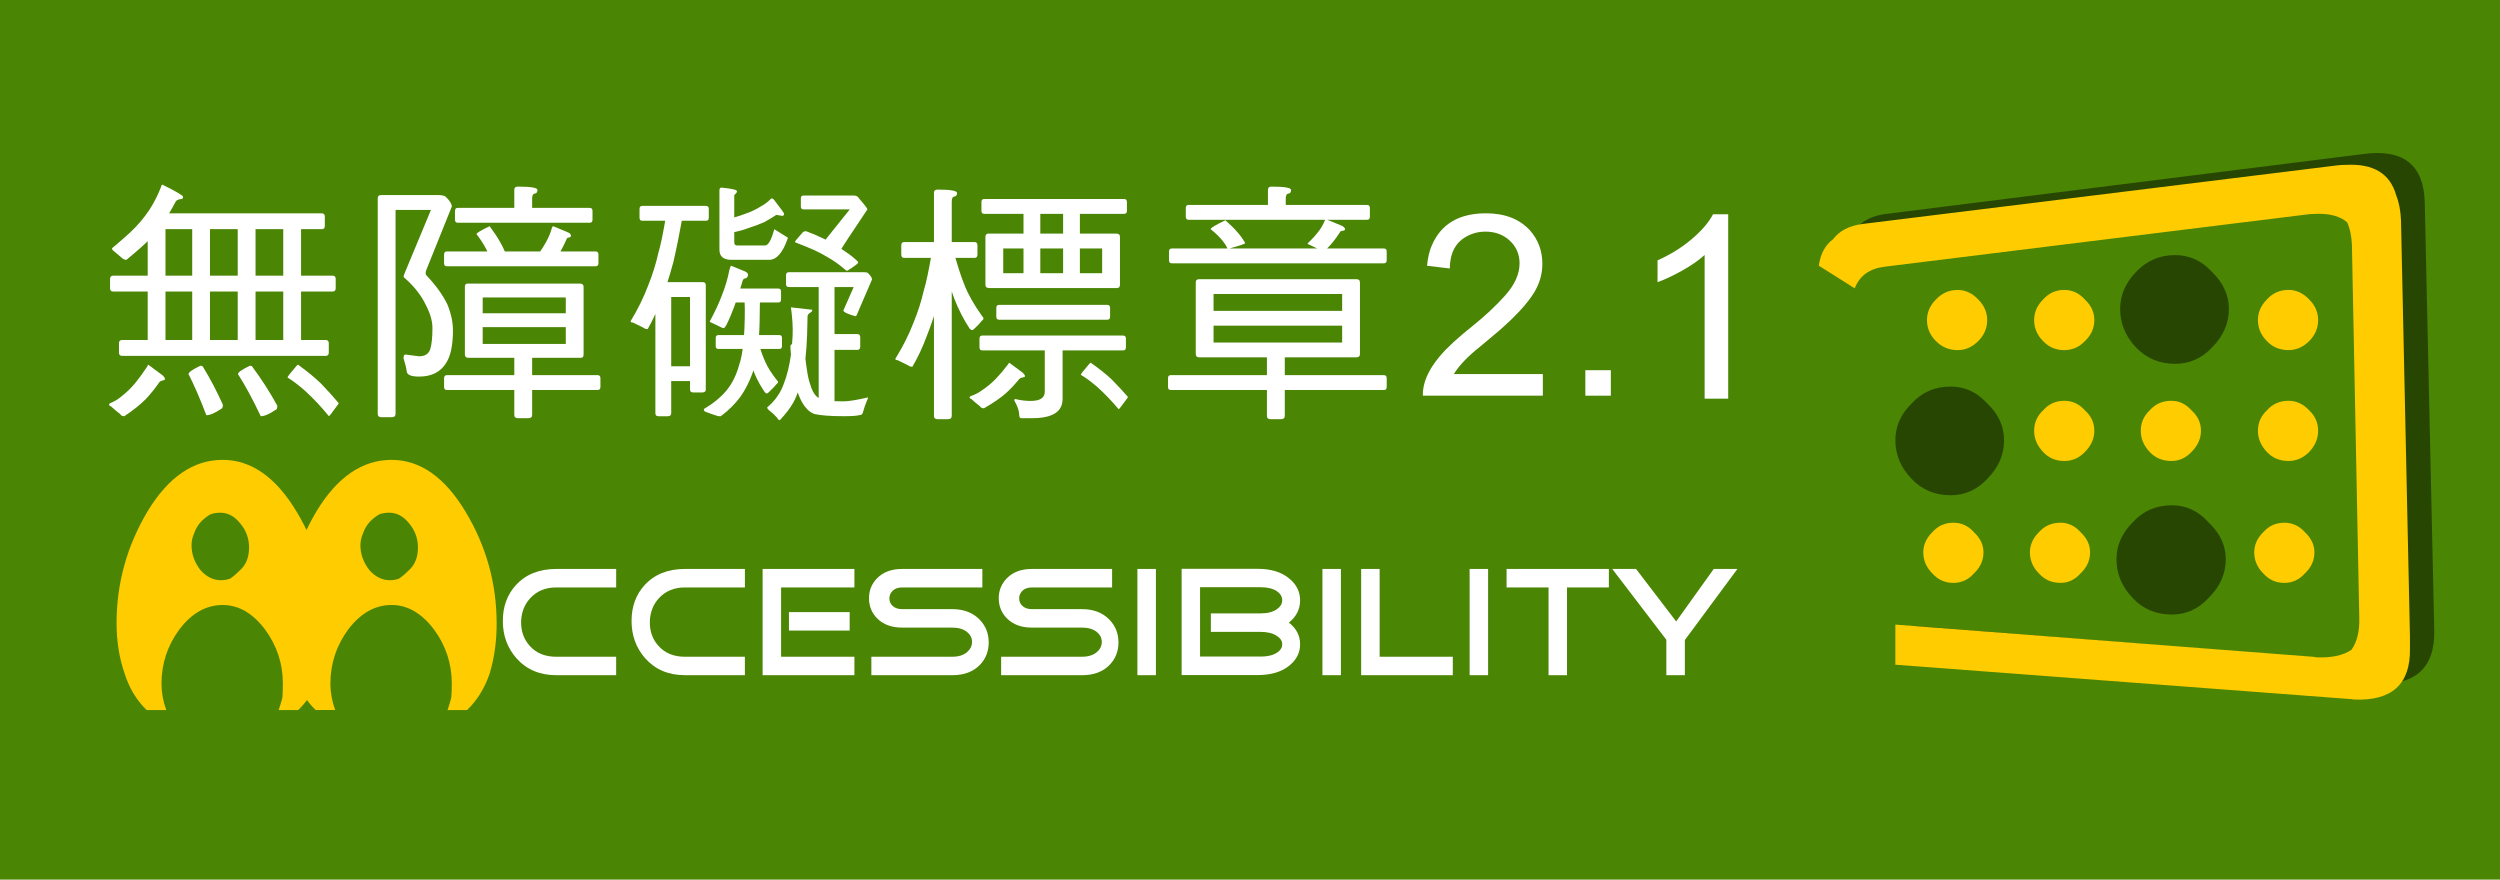 <?xml version="1.0" encoding="iso-8859-1"?>
<!-- Generator: Adobe Illustrator 16.0.0, SVG Export Plug-In . SVG Version: 6.00 Build 0)  -->
<!DOCTYPE svg PUBLIC "-//W3C//DTD SVG 1.1//EN" "http://www.w3.org/Graphics/SVG/1.1/DTD/svg11.dtd">
<svg version="1.1" id="&#x5716;&#x5C64;_1" xmlns="http://www.w3.org/2000/svg" xmlns:xlink="http://www.w3.org/1999/xlink" x="0px"
	 y="0px" width="114.875px" height="40.417px" viewBox="0 0 114.875 40.417" style="enable-background:new 0 0 114.875 40.417;"
	 xml:space="preserve">
<rect style="fill-rule:evenodd;clip-rule:evenodd;fill:#4A8504;" width="114.875" height="40.417"/>
<g>
	<path style="fill-rule:evenodd;clip-rule:evenodd;fill:#274602;" d="M86.026,12.266l-1.165-0.364
		c0.016-0.745,0.235-1.286,0.654-1.625c0.275-0.226,0.633-0.371,1.067-0.437l22.022-2.764c1.843-0.243,2.781,0.509,2.814,2.255
		l0.435,19.646c0.033,1.745-0.897,2.555-2.789,2.424l-21.172-1.673c0-0.34,0.007-0.663,0.024-0.971l19.548,1.552
		c1.681,0.113,2.506-0.614,2.473-2.183L109.6,10.519c-0.049-1.584-0.89-2.256-2.521-2.012l-19.551,2.473
		C86.705,11.061,86.203,11.489,86.026,12.266z"/>
	<g>
		<path style="fill-rule:evenodd;clip-rule:evenodd;fill:#FFCC00;" d="M107.803,7.575c1.261-0.064,2.028,0.404,2.304,1.407
			c0.13,0.324,0.201,0.704,0.219,1.139l0.411,19.112c0,0.08,0,0.169,0,0.267v0.17c0,0.048,0,0.088,0,0.122
			c0.033,1.648-0.832,2.433-2.594,2.351c-0.049-0.015-0.105-0.023-0.169-0.023l-20.882-1.577v-1.843l19.209,1.48
			c0.031,0,0.071,0.008,0.12,0.023c0.695,0.033,1.236-0.081,1.624-0.34c0.259-0.354,0.381-0.848,0.364-1.479l-0.338-17.122
			c-0.018-0.421-0.091-0.77-0.219-1.043c-0.035-0.032-0.074-0.065-0.122-0.098c-0.34-0.226-0.801-0.323-1.383-0.291
			c-0.112,0-0.227,0.008-0.339,0.024l-19.403,2.4c-0.695,0.082-1.156,0.413-1.382,0.995l-1.65-1.042
			c0.081-0.55,0.299-0.955,0.655-1.213c0.291-0.388,0.744-0.623,1.358-0.703l21.804-2.692
			C107.535,7.583,107.674,7.575,107.803,7.575z"/>
	</g>
	<g>
		<g>
			<path style="fill-rule:evenodd;clip-rule:evenodd;fill:#FFCC00;" d="M100.696,13.759c0.292,0.274,0.438,0.589,0.438,0.946
				c0,0.372-0.146,0.695-0.438,0.969c-0.259,0.275-0.565,0.413-0.923,0.413c-0.402,0-0.734-0.137-0.993-0.413
				c-0.275-0.274-0.411-0.597-0.411-0.969c0-0.356,0.136-0.671,0.411-0.946c0.259-0.291,0.591-0.437,0.993-0.437
				C100.131,13.323,100.438,13.468,100.696,13.759z M94.851,13.323c0.373,0,0.688,0.146,0.947,0.437
				c0.292,0.274,0.436,0.589,0.436,0.946c0,0.372-0.144,0.695-0.436,0.969c-0.259,0.275-0.574,0.413-0.947,0.413
				c-0.388,0-0.71-0.137-0.969-0.413c-0.275-0.274-0.413-0.597-0.413-0.969c0-0.356,0.138-0.671,0.413-0.946
				C94.141,13.468,94.463,13.323,94.851,13.323z M94.851,18.416c0.373,0,0.688,0.145,0.947,0.437
				c0.292,0.259,0.436,0.574,0.436,0.946c0,0.355-0.144,0.679-0.436,0.97c-0.259,0.275-0.574,0.413-0.947,0.413
				c-0.388,0-0.71-0.137-0.969-0.413c-0.275-0.291-0.413-0.614-0.413-0.97c0-0.372,0.138-0.687,0.413-0.946
				C94.141,18.561,94.463,18.416,94.851,18.416z M99.773,18.416c0.357,0,0.664,0.145,0.923,0.437
				c0.292,0.259,0.438,0.574,0.438,0.946c0,0.355-0.146,0.679-0.438,0.97c-0.259,0.275-0.565,0.413-0.923,0.413
				c-0.402,0-0.734-0.137-0.993-0.413c-0.275-0.291-0.411-0.614-0.411-0.97c0-0.372,0.136-0.687,0.411-0.946
				C99.039,18.561,99.371,18.416,99.773,18.416z M89.952,13.323c0.355,0,0.672,0.146,0.946,0.437
				c0.275,0.274,0.413,0.589,0.413,0.946c0,0.372-0.138,0.695-0.413,0.969c-0.274,0.275-0.591,0.413-0.946,0.413
				c-0.388,0-0.719-0.137-0.994-0.413c-0.274-0.274-0.413-0.597-0.413-0.969c0-0.356,0.139-0.671,0.413-0.946
				C89.233,13.468,89.564,13.323,89.952,13.323z M88.958,18.853c0.275-0.292,0.606-0.437,0.994-0.437
				c0.355,0,0.672,0.145,0.946,0.437c0.275,0.259,0.413,0.574,0.413,0.946c0,0.355-0.138,0.679-0.413,0.97
				c-0.274,0.275-0.591,0.413-0.946,0.413c-0.388,0-0.719-0.137-0.994-0.413c-0.274-0.291-0.413-0.614-0.413-0.97
				C88.545,19.426,88.684,19.111,88.958,18.853z M89.758,24.019c0.373,0,0.688,0.146,0.946,0.437
				c0.29,0.274,0.437,0.582,0.437,0.921c0,0.372-0.146,0.695-0.437,0.97c-0.258,0.291-0.573,0.437-0.946,0.437
				c-0.388,0-0.711-0.146-0.969-0.437c-0.275-0.275-0.414-0.599-0.414-0.97c0-0.339,0.139-0.647,0.414-0.921
				C89.047,24.164,89.37,24.019,89.758,24.019z M100.527,24.455c0.275,0.274,0.412,0.582,0.412,0.921
				c0,0.372-0.137,0.695-0.412,0.97c-0.275,0.291-0.591,0.437-0.945,0.437c-0.406,0-0.736-0.146-0.994-0.437
				c-0.277-0.275-0.413-0.599-0.413-0.97c0-0.339,0.136-0.647,0.413-0.921c0.258-0.291,0.588-0.437,0.994-0.437
				C99.937,24.019,100.252,24.164,100.527,24.455z M96.039,25.376c0,0.372-0.145,0.695-0.436,0.97
				c-0.259,0.291-0.566,0.437-0.921,0.437c-0.404,0-0.737-0.146-0.995-0.437c-0.275-0.275-0.412-0.599-0.412-0.97
				c0-0.339,0.137-0.647,0.412-0.921c0.258-0.291,0.591-0.437,0.995-0.437c0.354,0,0.662,0.146,0.921,0.437
				C95.895,24.729,96.039,25.037,96.039,25.376z M106.106,13.759c0.274,0.274,0.412,0.589,0.412,0.946
				c0,0.372-0.138,0.695-0.412,0.969c-0.276,0.275-0.592,0.413-0.947,0.413c-0.404,0-0.735-0.137-0.994-0.413
				c-0.274-0.274-0.413-0.597-0.413-0.969c0-0.356,0.139-0.671,0.413-0.946c0.259-0.291,0.59-0.437,0.994-0.437
				C105.515,13.323,105.83,13.468,106.106,13.759z M105.159,18.416c0.355,0,0.671,0.145,0.947,0.437
				c0.274,0.259,0.412,0.574,0.412,0.946c0,0.355-0.138,0.679-0.412,0.97c-0.276,0.275-0.592,0.413-0.947,0.413
				c-0.404,0-0.735-0.137-0.994-0.413c-0.274-0.291-0.413-0.614-0.413-0.97c0-0.372,0.139-0.687,0.413-0.946
				C104.424,18.561,104.755,18.416,105.159,18.416z M104.965,24.019c0.372,0,0.688,0.146,0.946,0.437
				c0.29,0.274,0.437,0.582,0.437,0.921c0,0.372-0.146,0.695-0.437,0.97c-0.259,0.291-0.574,0.437-0.946,0.437
				c-0.388,0-0.711-0.146-0.97-0.437c-0.274-0.275-0.413-0.599-0.413-0.97c0-0.339,0.139-0.647,0.413-0.921
				C104.254,24.164,104.577,24.019,104.965,24.019z"/>
			<g>
				<path style="fill-rule:evenodd;clip-rule:evenodd;fill:#274602;" d="M98.15,12.497c0.484-0.517,1.083-0.775,1.795-0.775
					c0.662,0,1.229,0.259,1.698,0.775c0.516,0.501,0.774,1.068,0.774,1.698c0,0.664-0.259,1.253-0.774,1.771
					c-0.47,0.502-1.036,0.751-1.698,0.751c-0.712,0-1.311-0.249-1.795-0.751c-0.485-0.518-0.729-1.107-0.729-1.771
					C97.422,13.565,97.665,12.999,98.15,12.497z"/>
			</g>
			<g>
				<path style="fill-rule:evenodd;clip-rule:evenodd;fill:#274602;" d="M92.087,20.235c0,0.663-0.259,1.252-0.775,1.771
					c-0.471,0.501-1.026,0.751-1.673,0.751c-0.729,0-1.327-0.25-1.797-0.751c-0.5-0.518-0.75-1.108-0.75-1.771
					c0-0.646,0.25-1.213,0.75-1.697c0.47-0.519,1.068-0.776,1.797-0.776c0.646,0,1.202,0.258,1.673,0.776
					C91.828,19.022,92.087,19.588,92.087,20.235z"/>
			</g>
			<g>
				<path style="fill-rule:evenodd;clip-rule:evenodd;fill:#274602;" d="M98.004,23.994c0.469-0.518,1.068-0.776,1.797-0.776
					c0.646,0,1.203,0.258,1.671,0.776c0.534,0.501,0.802,1.066,0.802,1.698c0,0.678-0.268,1.277-0.802,1.794
					c-0.468,0.502-1.025,0.752-1.671,0.752c-0.729,0-1.328-0.25-1.797-0.752c-0.502-0.517-0.752-1.116-0.752-1.794
					C97.252,25.061,97.502,24.495,98.004,23.994z"/>
			</g>
		</g>
	</g>
</g>
<g>
	<g>
		<path style="fill-rule:evenodd;clip-rule:evenodd;fill:#FFCC00;" d="M9.674,23.63c-0.145,0.082-0.29,0.194-0.437,0.339
			c-0.145,0.162-0.25,0.34-0.315,0.533c-0.081,0.179-0.12,0.365-0.12,0.558c0,0.405,0.137,0.785,0.412,1.14
			c0.274,0.308,0.591,0.461,0.946,0.461c0.145,0,0.283-0.024,0.412-0.072c0.129-0.081,0.307-0.235,0.533-0.461
			c0.227-0.243,0.34-0.565,0.34-0.97c0-0.421-0.137-0.792-0.413-1.116c-0.259-0.324-0.565-0.484-0.921-0.484
			C9.966,23.558,9.82,23.581,9.674,23.63z M13.628,23.509c0.954,1.583,1.432,3.299,1.432,5.142c0,0.824-0.106,1.584-0.316,2.279
			c-0.227,0.679-0.573,1.245-1.042,1.698h-0.898c0.064-0.194,0.122-0.38,0.171-0.558c0.016-0.21,0.023-0.428,0.023-0.655
			c0-0.921-0.275-1.754-0.825-2.498c-0.564-0.745-1.212-1.117-1.94-1.117c-0.759,0-1.422,0.372-1.987,1.117
			c-0.55,0.743-0.825,1.576-0.825,2.498c0,0.404,0.071,0.808,0.218,1.212H6.74c-0.47-0.453-0.809-1.019-1.02-1.698
			c-0.241-0.695-0.363-1.463-0.363-2.304c0-1.828,0.477-3.541,1.431-5.142c0.955-1.569,2.103-2.353,3.443-2.353
			C11.542,21.132,12.674,21.924,13.628,23.509z"/>
	</g>
</g>
<g>
	<path style="fill:#FFFFFF;" d="M25.562,31.025c-0.76,0-1.37-0.26-1.833-0.779c-0.417-0.477-0.624-1.047-0.624-1.713
		c0-0.656,0.198-1.204,0.597-1.643c0.453-0.497,1.073-0.747,1.86-0.747h2.751v0.85h-2.751c-0.487,0-0.885,0.16-1.187,0.482
		c-0.268,0.285-0.41,0.638-0.43,1.059c-0.013,0.444,0.114,0.82,0.381,1.128c0.299,0.344,0.711,0.516,1.235,0.516h2.751v0.848H25.562
		z"/>
	<path style="fill:#FFFFFF;" d="M31.477,31.025c-0.761,0-1.371-0.26-1.833-0.779c-0.417-0.477-0.624-1.047-0.624-1.713
		c0-0.656,0.197-1.204,0.596-1.643c0.453-0.497,1.074-0.747,1.861-0.747h2.751v0.85h-2.751c-0.488,0-0.885,0.16-1.188,0.482
		c-0.268,0.285-0.409,0.638-0.428,1.059c-0.015,0.444,0.112,0.82,0.38,1.128c0.3,0.344,0.711,0.516,1.235,0.516h2.751v0.848H31.477z
		"/>
	<path style="fill:#FFFFFF;" d="M35.891,30.177h3.369v0.848h-4.218v-4.882h4.218v0.85h-3.369V30.177z M39.042,28.126v0.848h-2.79
		v-0.848H39.042z"/>
	<path style="fill:#FFFFFF;" d="M43.762,31.025h-3.723v-0.848h3.723c0.281,0,0.504-0.071,0.672-0.21
		c0.153-0.131,0.231-0.289,0.231-0.47c0-0.18-0.076-0.332-0.225-0.454c-0.167-0.136-0.394-0.205-0.679-0.205h-2.309
		c-0.479,0-0.861-0.14-1.143-0.42c-0.253-0.253-0.378-0.564-0.378-0.93c0-0.362,0.125-0.67,0.378-0.924
		c0.281-0.281,0.663-0.421,1.143-0.421h3.687v0.85h-3.687c-0.183,0-0.324,0.049-0.429,0.148c-0.104,0.1-0.155,0.217-0.155,0.354
		s0.046,0.249,0.143,0.34c0.108,0.104,0.256,0.155,0.441,0.155h2.309c0.521,0,0.937,0.159,1.249,0.476
		c0.281,0.29,0.421,0.64,0.421,1.053c0,0.411-0.137,0.758-0.412,1.039C44.71,30.87,44.291,31.025,43.762,31.025z"/>
	<path style="fill:#FFFFFF;" d="M49.724,31.025h-3.722v-0.848h3.722c0.28,0,0.505-0.071,0.673-0.21
		c0.153-0.131,0.23-0.289,0.23-0.47c0-0.18-0.075-0.332-0.224-0.454c-0.167-0.136-0.394-0.205-0.68-0.205h-2.31
		c-0.479,0-0.859-0.14-1.141-0.42c-0.253-0.253-0.379-0.564-0.379-0.93c0-0.362,0.126-0.67,0.379-0.924
		c0.281-0.281,0.662-0.421,1.141-0.421h3.688v0.85h-3.688c-0.181,0-0.322,0.049-0.427,0.148c-0.104,0.1-0.155,0.217-0.155,0.354
		s0.046,0.249,0.142,0.34c0.109,0.104,0.255,0.155,0.44,0.155h2.31c0.521,0,0.937,0.159,1.249,0.476
		c0.281,0.29,0.422,0.64,0.422,1.053c0,0.411-0.139,0.758-0.414,1.039C50.672,30.87,50.254,31.025,49.724,31.025z"/>
	<path style="fill:#FFFFFF;" d="M52.264,31.025v-4.882h0.85v4.882H52.264z"/>
	<path style="fill:#FFFFFF;" d="M59.225,28.609c0.344,0.267,0.515,0.6,0.515,0.998c0,0.38-0.161,0.704-0.488,0.971
		c-0.356,0.294-0.845,0.441-1.46,0.441h-3.496v-4.882h3.496c0.615,0,1.104,0.151,1.46,0.455c0.327,0.272,0.488,0.604,0.488,0.998
		C59.739,27.992,59.568,28.333,59.225,28.609z M57.927,30.17c0.313,0,0.562-0.059,0.747-0.177c0.162-0.104,0.244-0.233,0.244-0.387
		c0-0.155-0.084-0.284-0.25-0.387c-0.183-0.123-0.429-0.184-0.741-0.184h-2.288v-0.85h2.288c0.313,0,0.559-0.063,0.741-0.189
		c0.166-0.113,0.25-0.251,0.25-0.415c0-0.163-0.082-0.301-0.244-0.415c-0.186-0.123-0.435-0.183-0.747-0.183h-2.784v3.185H57.927z"
		/>
	<path style="fill:#FFFFFF;" d="M60.766,31.025v-4.882h0.849v4.882H60.766z"/>
	<path style="fill:#FFFFFF;" d="M62.545,31.025v-4.882h0.849v4.034h3.362v0.848H62.545z"/>
	<path style="fill:#FFFFFF;" d="M67.529,31.025v-4.882h0.849v4.882H67.529z"/>
	<path style="fill:#FFFFFF;" d="M72.004,26.993v4.033h-0.848v-4.033h-1.929v-0.85h4.7v0.85H72.004z"/>
	<path style="fill:#FFFFFF;" d="M77.418,31.025h-0.85v-1.629l-2.485-3.253h1.093l1.844,2.412l1.727-2.412h1.088l-2.416,3.266V31.025
		z"/>
</g>
<g>
	<g>
		<path style="fill-rule:evenodd;clip-rule:evenodd;fill:#FFCC00;" d="M13.118,28.626c0-1.828,0.478-3.541,1.431-5.142
			c0.954-1.569,2.103-2.353,3.444-2.353c1.31,0,2.441,0.792,3.396,2.377c0.953,1.583,1.432,3.299,1.432,5.142
			c0,0.824-0.106,1.584-0.315,2.279c-0.227,0.679-0.574,1.245-1.044,1.698h-0.897c0.065-0.194,0.122-0.38,0.169-0.558
			c0.018-0.21,0.026-0.428,0.026-0.655c0-0.921-0.274-1.754-0.825-2.498c-0.566-0.745-1.213-1.117-1.94-1.117
			c-0.76,0-1.423,0.372-1.989,1.117c-0.549,0.743-0.824,1.576-0.824,2.498c0,0.404,0.074,0.808,0.219,1.212h-0.896
			c-0.47-0.453-0.809-1.019-1.02-1.698C13.238,30.235,13.118,29.467,13.118,28.626z M17.872,23.558
			c-0.146,0-0.291,0.023-0.437,0.072c-0.146,0.082-0.292,0.194-0.438,0.339c-0.145,0.162-0.25,0.34-0.314,0.533
			c-0.08,0.179-0.122,0.365-0.122,0.558c0,0.405,0.139,0.785,0.414,1.14c0.274,0.308,0.59,0.461,0.944,0.461
			c0.146,0,0.283-0.024,0.414-0.072c0.129-0.081,0.307-0.235,0.531-0.461c0.227-0.243,0.341-0.565,0.341-0.97
			c0-0.421-0.138-0.792-0.412-1.116C18.536,23.718,18.229,23.558,17.872,23.558z"/>
	</g>
</g>
<g>
	<path style="fill:#FFFFFF;" d="M6.82,16.761l0.664,0.495c0.064,0.064,0.096,0.117,0.096,0.157c0,0.031-0.026,0.052-0.078,0.062
		c-0.071,0.011-0.129,0.037-0.173,0.078c-0.194,0.28-0.401,0.541-0.622,0.777c-0.256,0.26-0.588,0.525-0.995,0.795
		c-0.094,0-0.158-0.033-0.189-0.098c-0.166-0.128-0.306-0.244-0.416-0.349c-0.063-0.024-0.095-0.053-0.095-0.085
		c0-0.02,0.014-0.04,0.04-0.061c0.193-0.081,0.353-0.173,0.476-0.275c0.264-0.203,0.492-0.423,0.686-0.656
		c0.167-0.204,0.352-0.458,0.555-0.764C6.784,16.787,6.802,16.761,6.82,16.761z M15.289,12.667c0.09,0,0.137,0.051,0.137,0.152
		v0.424c0,0.101-0.047,0.152-0.137,0.152H5.193c-0.09,0-0.136-0.051-0.136-0.152V12.82c0-0.101,0.046-0.152,0.136-0.152H15.289z
		 M7.461,8.484c0.634,0.314,0.95,0.5,0.95,0.556c0,0.072-0.028,0.108-0.085,0.108C8.196,9.156,8.11,9.196,8.07,9.269
		c-0.392,0.742-0.778,1.306-1.16,1.688c-0.217,0.229-0.584,0.558-1.102,0.983c-0.08,0-0.157-0.036-0.229-0.108
		c-0.112-0.089-0.229-0.188-0.347-0.292c-0.058-0.041-0.085-0.084-0.085-0.132c0.271-0.225,0.54-0.46,0.81-0.705
		c0.349-0.32,0.655-0.679,0.917-1.074C7.097,9.276,7.272,8.929,7.4,8.587C7.415,8.519,7.437,8.484,7.461,8.484z M14.97,15.624
		c0.091,0,0.138,0.05,0.138,0.151V16.2c0,0.101-0.047,0.152-0.138,0.152H5.603c-0.091,0-0.136-0.051-0.136-0.152v-0.425
		c0-0.101,0.045-0.151,0.136-0.151H14.97z M6.787,10.167h0.817v5.668c0,0.102-0.06,0.153-0.18,0.153H6.951
		c-0.109,0-0.164-0.051-0.164-0.153V10.167z M14.79,9.803c0.091,0,0.136,0.051,0.136,0.152v0.423c0,0.103-0.045,0.152-0.136,0.152
		H7.286c-0.092,0-0.137-0.05-0.137-0.152V9.956c0-0.102,0.045-0.152,0.137-0.152H14.79z M9.34,16.878
		c0.327,0.538,0.628,1.109,0.901,1.718c0,0.119-0.026,0.183-0.078,0.19c-0.282,0.195-0.511,0.293-0.682,0.293
		c-0.287-0.759-0.561-1.388-0.818-1.888c0-0.085,0.183-0.214,0.549-0.386C9.279,16.806,9.322,16.83,9.34,16.878z M8.832,10.167
		h0.817v5.668c0,0.102-0.06,0.153-0.178,0.153H8.996c-0.108,0-0.164-0.051-0.164-0.153V10.167z M10.924,10.167h0.818v5.668
		c0,0.102-0.061,0.153-0.179,0.153h-0.475c-0.108,0-0.165-0.051-0.165-0.153V10.167z M11.612,16.878
		c0.412,0.552,0.788,1.139,1.13,1.764c0,0.119-0.026,0.182-0.077,0.19c-0.284,0.195-0.512,0.293-0.684,0.293
		c-0.366-0.777-0.716-1.421-1.046-1.933c0-0.085,0.184-0.214,0.55-0.386C11.553,16.806,11.595,16.83,11.612,16.878z M13.016,10.167
		h0.818v5.668c0,0.102-0.061,0.153-0.18,0.153h-0.473c-0.111,0-0.166-0.051-0.166-0.153V10.167z M14.752,17.626
		c0.316,0.331,0.585,0.628,0.811,0.897c0,0.016-0.021,0.052-0.063,0.107c-0.24,0.33-0.368,0.495-0.386,0.495
		c-0.342-0.421-0.709-0.813-1.103-1.174c-0.322-0.28-0.59-0.481-0.8-0.603c0-0.04,0.129-0.208,0.388-0.504
		c0.042-0.056,0.074-0.084,0.1-0.084C14.127,17.07,14.478,17.359,14.752,17.626z"/>
	<path style="fill:#FFFFFF;" d="M17.526,8.962h0.471c0.119,0,0.179,0.045,0.179,0.138v9.917c0,0.103-0.06,0.154-0.179,0.154h-0.471
		c-0.112,0-0.169-0.051-0.169-0.154V9.101C17.357,9.007,17.414,8.962,17.526,8.962z M20.087,8.962v0.683H17.93
		c-0.108,0-0.162-0.046-0.162-0.134V9.096c0-0.089,0.054-0.133,0.162-0.133H20.087z M20.087,8.962c0.208,0,0.342,0.028,0.399,0.084
		c0.184,0.177,0.274,0.327,0.274,0.447l-1.189,2.956c-0.009,0.046-0.012,0.089-0.012,0.128c0,0.031,0.017,0.061,0.049,0.091
		c0.418,0.441,0.734,0.879,0.946,1.313c0.173,0.417,0.259,0.817,0.259,1.203c0,0.685-0.108,1.188-0.324,1.51
		c-0.255,0.406-0.665,0.61-1.233,0.61c-0.358,0-0.549-0.076-0.565-0.229c-0.024-0.176-0.075-0.379-0.149-0.608
		c0-0.117,0.028-0.176,0.088-0.176l0.627,0.081c0.274,0,0.446-0.113,0.517-0.34c0.063-0.218,0.097-0.537,0.097-0.957
		c0-0.323-0.101-0.672-0.298-1.048c-0.204-0.436-0.522-0.846-0.95-1.228c-0.051-0.035-0.076-0.065-0.076-0.089
		c0-0.031,0.018-0.09,0.054-0.176L20.087,8.962z M27.371,11.554c0.085,0,0.128,0.048,0.128,0.143v0.397
		c0,0.095-0.043,0.142-0.128,0.142h-6.838c-0.086,0-0.128-0.047-0.128-0.142v-0.397c0-0.095,0.042-0.143,0.128-0.143H27.371z
		 M27.462,17.238c0.086,0,0.128,0.048,0.128,0.142v0.397c0,0.096-0.042,0.143-0.128,0.143h-6.929c-0.086,0-0.128-0.047-0.128-0.143
		V17.38c0-0.094,0.042-0.142,0.128-0.142H27.462z M27.098,9.553c0.086,0,0.128,0.047,0.128,0.142v0.397
		c0,0.095-0.042,0.143-0.128,0.143h-6.066c-0.083,0-0.126-0.048-0.126-0.143V9.695c0-0.095,0.043-0.142,0.126-0.142H27.098z
		 M21.476,13.032h5.175l-0.651,0.636h-3.82v2.137l-0.652,0.637c-0.11,0-0.167-0.051-0.167-0.154v-3.104
		C21.359,13.083,21.397,13.032,21.476,13.032z M25.999,13.668l0.651-0.636c0.11,0,0.166,0.051,0.166,0.152v3.104
		c0,0.104-0.04,0.154-0.124,0.154h-5.166l0.652-0.637h3.82V13.668z M26.289,14.395c0.079,0,0.119,0.045,0.119,0.134v0.371
		c0,0.089-0.04,0.133-0.119,0.133h-4.401c-0.079,0-0.119-0.044-0.119-0.133v-0.371c0-0.089,0.04-0.134,0.119-0.134H26.289z
		 M22.975,11.112c0.116,0.199,0.214,0.41,0.296,0.635c0,0.03-0.239,0.109-0.718,0.24c-0.031-0.143-0.099-0.317-0.202-0.522
		c-0.118-0.23-0.27-0.467-0.456-0.707c0-0.051,0.201-0.172,0.603-0.365C22.694,10.656,22.854,10.895,22.975,11.112z M24.695,8.729
		c0,0.103-0.041,0.158-0.122,0.167c-0.081,0.008-0.121,0.085-0.121,0.23v0.616c0,0.102-0.061,0.154-0.179,0.154h-0.473
		c-0.111,0-0.168-0.052-0.168-0.154V8.716c0-0.094,0.057-0.141,0.169-0.141C24.396,8.575,24.695,8.626,24.695,8.729z M23.633,16.124
		h0.819v2.939c0,0.103-0.061,0.153-0.179,0.153h-0.473c-0.111,0-0.168-0.051-0.168-0.153V16.124z M25.418,10.394l0.662,0.274
		c0.104,0.044,0.157,0.098,0.157,0.158c0,0.041-0.026,0.07-0.076,0.086c-0.073,0-0.114,0.029-0.13,0.086
		c-0.194,0.433-0.385,0.769-0.571,1.005c-0.044,0.049-0.076,0.073-0.099,0.073c-0.045,0-0.104-0.021-0.178-0.065
		c-0.15-0.073-0.289-0.139-0.414-0.199c-0.061-0.021-0.091-0.04-0.091-0.054c0-0.009,0.012-0.024,0.032-0.049
		c0.166-0.221,0.289-0.414,0.376-0.578c0.12-0.212,0.209-0.426,0.267-0.639C25.376,10.427,25.396,10.394,25.418,10.394z"/>
	<path style="fill:#FFFFFF;" d="M30.659,9.758l0.693,0.261c-0.135,0.746-0.271,1.421-0.412,2.027
		c-0.167,0.622-0.344,1.174-0.532,1.655c-0.184,0.512-0.399,0.987-0.646,1.421c-0.087,0-0.15-0.021-0.193-0.063
		c-0.162-0.076-0.326-0.155-0.488-0.238c-0.069,0-0.104-0.021-0.104-0.063c0.335-0.553,0.602-1.099,0.805-1.636
		c0.203-0.505,0.358-1.002,0.468-1.494c0.109-0.363,0.232-0.963,0.369-1.801C30.618,9.781,30.631,9.758,30.659,9.758z M32.44,9.462
		c0.087,0,0.129,0.047,0.129,0.143v0.397c0,0.095-0.042,0.142-0.129,0.142h-2.927c-0.085,0-0.127-0.047-0.127-0.142V9.604
		c0-0.096,0.042-0.143,0.127-0.143H32.44z M30.264,12.964h0.416c0.108,0,0.162,0.046,0.162,0.138v5.887
		c0,0.092-0.054,0.137-0.162,0.137h-0.416c-0.101,0-0.149-0.045-0.149-0.137v-5.887C30.114,13.01,30.163,12.964,30.264,12.964z
		 M32.285,12.964c0.098,0,0.146,0.044,0.146,0.136v4.797c0,0.09-0.052,0.136-0.158,0.136h-0.419c-0.1,0-0.148-0.045-0.148-0.136
		v-4.251h-1.102c-0.085,0-0.127-0.045-0.127-0.137V13.1c0-0.092,0.042-0.136,0.127-0.136H32.285z M31.987,16.83
		c0.085,0,0.128,0.046,0.128,0.142v0.397c0,0.095-0.043,0.142-0.128,0.142h-1.383c-0.085,0-0.127-0.046-0.127-0.142v-0.397
		c0-0.096,0.042-0.142,0.127-0.142H31.987z M35.041,13.474c0.089,0.028,0.132,0.064,0.132,0.109c0,0.073-0.027,0.123-0.082,0.149
		c-0.116,0.033-0.175,0.105-0.175,0.217c0,1.215-0.059,2.106-0.179,2.672c-0.159,0.62-0.399,1.16-0.718,1.614
		c-0.239,0.324-0.538,0.621-0.897,0.89h-0.119c-0.214-0.065-0.419-0.137-0.61-0.214c-0.033-0.02-0.051-0.059-0.051-0.116
		c0.434-0.256,0.778-0.539,1.039-0.852c0.26-0.314,0.454-0.706,0.584-1.176c0.173-0.5,0.259-1.347,0.259-2.542
		c0-0.133-0.011-0.377-0.031-0.73c0-0.066,0.043-0.1,0.132-0.1L35.041,13.474z M33.604,12.213l0.62,0.255
		c0.098,0.043,0.147,0.093,0.147,0.149c0,0.081-0.033,0.137-0.098,0.169c-0.092,0-0.147,0.057-0.164,0.169
		c-0.249,0.853-0.493,1.511-0.731,1.977c-0.056,0.097-0.097,0.146-0.123,0.146c-0.042,0-0.099-0.021-0.167-0.062
		c-0.143-0.069-0.271-0.131-0.39-0.186c-0.056-0.021-0.083-0.038-0.083-0.051c0-0.016,0.015-0.045,0.043-0.093
		c0.219-0.416,0.387-0.778,0.502-1.086c0.161-0.401,0.28-0.802,0.357-1.203C33.547,12.275,33.574,12.213,33.604,12.213z
		 M35.815,15.397c0.079,0,0.118,0.044,0.118,0.132V15.9c0,0.089-0.039,0.134-0.118,0.134h-2.81c-0.077,0-0.118-0.044-0.118-0.134
		v-0.371c0-0.088,0.041-0.132,0.118-0.132H35.815z M33.867,8.791c0,0.044-0.042,0.101-0.128,0.171v2.178
		c0,0.093,0.047,0.14,0.139,0.14h1.273c0.151,0,0.294-0.25,0.427-0.75l0.629,0.394c-0.228,0.677-0.516,1.015-0.863,1.015h-1.732
		c-0.369,0-0.554-0.155-0.554-0.468V8.749c0-0.085,0.031-0.128,0.093-0.128C33.628,8.664,33.867,8.722,33.867,8.791z M35.471,9.12
		c0.036,0,0.076,0.031,0.119,0.093c0.291,0.375,0.436,0.576,0.436,0.602c0,0.07-0.027,0.105-0.082,0.105l-0.248-0.043
		c-0.014,0-0.023,0-0.031,0c-0.158,0.107-0.334,0.214-0.528,0.321c-0.239,0.107-0.495,0.203-0.768,0.289
		c-0.22,0.086-0.506,0.161-0.857,0.224l-0.213-0.617c0.353-0.072,0.667-0.162,0.947-0.271c0.265-0.089,0.511-0.207,0.737-0.352
		c0.166-0.089,0.318-0.208,0.459-0.352C35.447,9.12,35.458,9.12,35.471,9.12z M35.77,13.259c0.08,0,0.119,0.045,0.119,0.133v0.371
		c0,0.089-0.039,0.134-0.119,0.134h-2.125c-0.08,0-0.12-0.045-0.12-0.134v-0.371c0-0.088,0.04-0.133,0.12-0.133H35.77z
		 M35.162,16.619c0.108,0.253,0.29,0.54,0.543,0.86c0.031,0.022,0.047,0.048,0.047,0.078c0,0.024-0.025,0.057-0.073,0.097
		c-0.084,0.104-0.192,0.219-0.324,0.339c-0.049,0.057-0.092,0.086-0.124,0.086c-0.02,0-0.048-0.015-0.078-0.045
		c-0.182-0.257-0.341-0.542-0.476-0.858c-0.135-0.339-0.265-0.738-0.389-1.197l0.533-0.311
		C34.944,16.079,35.059,16.396,35.162,16.619z M36.344,14.123l0.978,0.11c0,0.054-0.022,0.094-0.069,0.121
		c-0.097,0.054-0.146,0.113-0.146,0.179c-0.009,0.625-0.025,1.102-0.051,1.429c-0.021,0.316-0.056,0.64-0.11,0.966
		c-0.053,0.298-0.121,0.582-0.208,0.85c-0.079,0.28-0.172,0.515-0.279,0.708c-0.14,0.25-0.347,0.524-0.626,0.822
		c-0.048,0-0.088-0.037-0.122-0.111c-0.108-0.12-0.231-0.233-0.366-0.34c-0.062-0.046-0.092-0.094-0.092-0.14
		c0.061-0.049,0.14-0.123,0.238-0.221c0.108-0.117,0.199-0.233,0.273-0.352c0.098-0.146,0.176-0.303,0.236-0.469
		c0.079-0.195,0.149-0.416,0.209-0.66c0.055-0.226,0.101-0.469,0.139-0.734c0.036-0.293,0.06-0.582,0.073-0.866
		C36.438,15.053,36.412,14.622,36.344,14.123z M39.709,12.508l-0.182,0.682h-3.283c-0.084,0-0.127-0.046-0.127-0.142v-0.397
		c0-0.095,0.043-0.143,0.127-0.143H39.709z M36.803,15.805c0.104,0,0.158,0.043,0.166,0.128c0.018,0.392,0.057,0.75,0.112,1.074
		c0.036,0.264,0.087,0.487,0.152,0.667c0.049,0.166,0.105,0.297,0.171,0.396c0.066,0.106,0.147,0.185,0.244,0.237
		c0.08,0.053,0.162,0.087,0.247,0.102c0.206,0.022,0.495,0.033,0.869,0.033c0.219,0,0.594-0.06,1.126-0.181
		c0,0.02-0.018,0.066-0.051,0.139c-0.074,0.178-0.139,0.367-0.193,0.565c-0.019,0.073-0.073,0.11-0.162,0.11
		c-0.098,0.032-0.338,0.049-0.72,0.049c-0.604,0-1.05-0.033-1.34-0.1c-0.14-0.05-0.261-0.135-0.362-0.254
		c-0.125-0.131-0.237-0.314-0.334-0.549c-0.081-0.198-0.154-0.447-0.218-0.749c-0.09-0.366-0.153-0.879-0.192-1.541
		c0-0.085,0.045-0.128,0.134-0.128h0.164H36.803z M37.828,10.958c0.375,0.18,0.712,0.38,1.008,0.598
		c0.225,0.147,0.417,0.301,0.577,0.459c0.015,0.018,0.023,0.03,0.023,0.042c0,0.047-0.168,0.176-0.501,0.383
		c-0.024,0-0.049-0.008-0.072-0.024c-0.265-0.235-0.549-0.438-0.851-0.608c-0.185-0.111-0.38-0.215-0.588-0.312
		c-0.264-0.117-0.552-0.234-0.863-0.352c-0.024-0.01-0.034-0.021-0.034-0.032c0-0.021,0.119-0.168,0.361-0.438
		c0.041-0.036,0.092-0.052,0.148-0.052C37.284,10.709,37.548,10.822,37.828,10.958z M39.229,8.984c0.107,0,0.187,0.04,0.233,0.117
		l-0.117,0.52h-2.418c-0.086,0-0.128-0.042-0.128-0.127V9.112c0-0.085,0.042-0.128,0.128-0.128H39.229z M37.618,12.85h0.728v5.776
		c0,0.09-0.054,0.136-0.16,0.136h-0.42c-0.1,0-0.147-0.045-0.147-0.136V12.85z M39.462,9.104c0.264,0.303,0.395,0.476,0.395,0.518
		c-0.696,1.034-1.133,1.7-1.31,1.997c-0.028,0.063-0.058,0.094-0.088,0.094c-0.056,0-0.116-0.025-0.182-0.075
		c-0.127-0.106-0.259-0.22-0.394-0.34c-0.057-0.022-0.085-0.061-0.085-0.118L39.462,9.104z M39.391,15.35
		c0.091,0,0.137,0.051,0.137,0.152v0.424c0,0.102-0.046,0.151-0.137,0.151h-1.273c-0.09,0-0.137-0.05-0.137-0.151v-0.424
		c0-0.101,0.047-0.152,0.137-0.152H39.391z M39.527,12.508h0.192c0.086,0,0.143,0.015,0.169,0.043
		c0.123,0.125,0.182,0.221,0.182,0.288l-0.707,1.644c-0.014,0.033-0.033,0.049-0.055,0.049c-0.369-0.105-0.555-0.194-0.555-0.267
		L39.527,12.508z"/>
	<path style="fill:#FFFFFF;" d="M42.869,11.486l0.693,0.261c-0.138,0.746-0.28,1.421-0.424,2.028
		c-0.172,0.623-0.355,1.173-0.548,1.654c-0.188,0.514-0.411,0.987-0.666,1.422c-0.086,0-0.148-0.021-0.192-0.063
		c-0.162-0.075-0.324-0.154-0.489-0.239c-0.067,0-0.103-0.019-0.103-0.062c0.344-0.553,0.618-1.098,0.826-1.636
		c0.208-0.505,0.368-1.004,0.48-1.493c0.113-0.364,0.238-0.964,0.381-1.802C42.828,11.509,42.84,11.486,42.869,11.486z
		 M44.779,11.122c0.091,0,0.135,0.05,0.135,0.152v0.424c0,0.102-0.044,0.152-0.135,0.152H41.55c-0.09,0-0.136-0.05-0.136-0.152
		v-0.424c0-0.102,0.046-0.152,0.136-0.152H44.779z M43.976,8.866c0,0.102-0.039,0.158-0.12,0.165
		c-0.082,0.009-0.123,0.086-0.123,0.231v9.846c0,0.102-0.059,0.154-0.179,0.154h-0.473c-0.111,0-0.166-0.052-0.166-0.154V8.852
		c0-0.093,0.056-0.14,0.169-0.14C43.678,8.711,43.976,8.764,43.976,8.866z M44.311,13.077c0.161,0.424,0.43,0.903,0.809,1.439
		c0.045,0.037,0.069,0.08,0.069,0.131c0,0.024-0.025,0.056-0.075,0.096c-0.081,0.106-0.19,0.219-0.322,0.341
		c-0.051,0.057-0.093,0.084-0.126,0.084c-0.029,0-0.069-0.024-0.114-0.072c-0.271-0.411-0.506-0.871-0.705-1.379
		c-0.2-0.543-0.393-1.185-0.576-1.923l0.531-0.309C43.986,12.171,44.156,12.701,44.311,13.077z M46.381,16.669l0.626,0.467
		c0.061,0.061,0.091,0.11,0.091,0.148c0,0.026-0.026,0.045-0.079,0.053c-0.071,0.009-0.13,0.031-0.174,0.068
		c-0.198,0.241-0.405,0.465-0.63,0.67c-0.26,0.224-0.594,0.453-1.003,0.686c-0.091,0-0.149-0.03-0.18-0.091
		c-0.157-0.121-0.286-0.231-0.391-0.33c-0.061-0.023-0.09-0.05-0.09-0.079c0-0.019,0.013-0.036,0.041-0.054
		c0.195-0.071,0.355-0.15,0.481-0.239c0.267-0.177,0.498-0.367,0.693-0.57c0.17-0.177,0.356-0.398,0.56-0.664
		C46.346,16.692,46.364,16.669,46.381,16.669z M51.609,15.419c0.085,0,0.127,0.048,0.127,0.142v0.398
		c0,0.095-0.042,0.142-0.127,0.142h-6.475c-0.086,0-0.127-0.047-0.127-0.142v-0.398c0-0.094,0.041-0.142,0.127-0.142H51.609z
		 M51.654,9.144c0.085,0,0.128,0.047,0.128,0.142v0.398c0,0.095-0.043,0.142-0.128,0.142h-6.43c-0.085,0-0.127-0.047-0.127-0.142
		V9.286c0-0.095,0.042-0.142,0.127-0.142H51.654z M45.41,10.735h5.887l-0.652,0.682h-4.546v1.137l-0.653,0.682
		c-0.11,0-0.166-0.052-0.166-0.153v-2.195C45.279,10.786,45.323,10.735,45.41,10.735z M50.645,11.417l0.652-0.682
		c0.111,0,0.166,0.051,0.166,0.153v2.195c0,0.101-0.047,0.153-0.139,0.153h-5.879l0.653-0.682h4.546V11.417z M50.881,14.009
		c0.086,0,0.128,0.047,0.128,0.142v0.398c0,0.094-0.042,0.142-0.128,0.142h-4.973c-0.085,0-0.128-0.047-0.128-0.142v-0.398
		c0-0.095,0.043-0.142,0.128-0.142H50.881z M48.008,15.76h0.818v2.574c0,0.588-0.469,0.882-1.406,0.882h-0.504
		c-0.057,0-0.086-0.067-0.086-0.202c-0.016-0.176-0.089-0.378-0.222-0.609c0-0.047,0.015-0.071,0.04-0.071
		c0.241,0.06,0.479,0.089,0.707,0.089c0.436,0,0.652-0.141,0.652-0.422V15.76z M47.03,9.485h0.772v3.266
		c0,0.096-0.056,0.145-0.17,0.145h-0.445c-0.104,0-0.157-0.049-0.157-0.145V9.485z M48.85,9.485h0.771v3.266
		c0,0.096-0.056,0.145-0.168,0.145h-0.446c-0.105,0-0.157-0.049-0.157-0.145V9.485z M51.087,17.44
		c0.289,0.294,0.535,0.56,0.741,0.799c0,0.014-0.02,0.048-0.059,0.1c-0.228,0.312-0.349,0.468-0.364,0.468
		c-0.313-0.376-0.649-0.725-1.009-1.047c-0.295-0.25-0.54-0.429-0.733-0.536c0-0.037,0.122-0.196,0.367-0.476
		c0.038-0.053,0.069-0.08,0.092-0.08C50.514,16.946,50.836,17.201,51.087,17.44z"/>
	<path style="fill:#FFFFFF;" d="M63.591,17.238c0.086,0,0.128,0.048,0.128,0.142v0.397c0,0.096-0.042,0.143-0.128,0.143h-9.794
		c-0.086,0-0.127-0.047-0.127-0.143V17.38c0-0.094,0.041-0.142,0.127-0.142H63.591z M63.591,11.417c0.086,0,0.128,0.047,0.128,0.142
		v0.398c0,0.095-0.042,0.143-0.128,0.143h-9.747c-0.086,0-0.129-0.047-0.129-0.143V11.56c0-0.095,0.043-0.142,0.129-0.142H63.591z
		 M62.818,9.417c0.085,0,0.128,0.048,0.128,0.142v0.398c0,0.096-0.043,0.142-0.128,0.142h-8.202c-0.086,0-0.129-0.046-0.129-0.142
		V9.558c0-0.094,0.043-0.142,0.129-0.142H62.818z M55.104,12.828h7.223l-0.653,0.681h-5.911v2.229l-0.652,0.683
		c-0.111,0-0.166-0.052-0.166-0.153v-3.286C54.943,12.878,54.995,12.828,55.104,12.828z M61.673,13.509l0.653-0.681
		c0.109,0,0.164,0.051,0.164,0.154v3.286c0,0.101-0.057,0.153-0.172,0.153h-7.209l0.652-0.683h5.911V13.509z M61.954,14.283
		c0.085,0,0.128,0.047,0.128,0.142v0.397c0,0.095-0.043,0.142-0.128,0.142h-6.475c-0.085,0-0.128-0.047-0.128-0.142v-0.397
		c0-0.094,0.043-0.142,0.128-0.142H61.954z M56.868,10.678c0.136,0.155,0.252,0.318,0.349,0.493c0,0.034-0.27,0.124-0.807,0.269
		c-0.038-0.105-0.118-0.234-0.24-0.386c-0.139-0.171-0.318-0.346-0.541-0.524c0-0.057,0.227-0.193,0.678-0.409
		C56.538,10.325,56.726,10.51,56.868,10.678z M58.216,16.078h0.82v3.03c0,0.102-0.061,0.154-0.18,0.154h-0.474
		c-0.111,0-0.167-0.052-0.167-0.154V16.078z M59.324,8.729c0,0.103-0.04,0.158-0.121,0.167c-0.081,0.008-0.123,0.085-0.123,0.23
		v0.479c0,0.101-0.059,0.154-0.178,0.154h-0.474c-0.111,0-0.166-0.053-0.166-0.154V8.716c0-0.094,0.056-0.141,0.168-0.141
		C59.025,8.575,59.324,8.626,59.324,8.729z M60.935,10.077l0.703,0.289c0.111,0.049,0.166,0.105,0.166,0.169
		c0,0.033-0.027,0.055-0.086,0.068c-0.082,0-0.132,0.023-0.148,0.068c-0.221,0.345-0.438,0.612-0.651,0.802
		c-0.051,0.039-0.088,0.058-0.111,0.058c-0.049,0-0.111-0.023-0.191-0.07c-0.156-0.078-0.305-0.148-0.438-0.21
		c-0.064-0.023-0.096-0.043-0.096-0.058c0-0.007,0.012-0.021,0.036-0.041c0.189-0.181,0.333-0.339,0.434-0.473
		c0.141-0.174,0.242-0.349,0.309-0.523C60.885,10.103,60.909,10.077,60.935,10.077z"/>
	<path style="fill:#FFFFFF;" d="M70.893,18.182h-5.514c-0.015-0.576,0.246-1.183,0.785-1.819c0.324-0.387,0.841-0.861,1.545-1.421
		c0.546-0.44,1.028-0.891,1.443-1.354c0.448-0.5,0.672-0.997,0.672-1.489c0-0.417-0.152-0.765-0.455-1.046
		c-0.295-0.272-0.667-0.409-1.114-0.409c-0.317,0-0.61,0.076-0.876,0.228c-0.5,0.273-0.753,0.761-0.762,1.465l-1.045-0.125
		c0.038-0.387,0.113-0.706,0.229-0.955c0.423-0.97,1.249-1.455,2.478-1.455c0.864,0,1.533,0.257,2.013,0.773
		c0.385,0.432,0.579,0.947,0.579,1.546c0,0.463-0.125,0.902-0.376,1.319c-0.317,0.516-0.871,1.114-1.659,1.795l-0.841,0.705
		c-0.554,0.439-0.951,0.857-1.193,1.25h4.092V18.182z"/>
	<path style="fill:#FFFFFF;" d="M74.018,18.182h-1.171v-1.171h1.171V18.182z"/>
	<path style="fill:#FFFFFF;" d="M79.411,18.318h-1.083v-6.602c-0.26,0.238-0.602,0.476-1.024,0.713
		c-0.423,0.239-0.803,0.417-1.14,0.536v-1.001c0.606-0.272,1.135-0.603,1.587-0.99c0.454-0.388,0.774-0.764,0.962-1.128h0.698
		V18.318z"/>
</g>
</svg>
